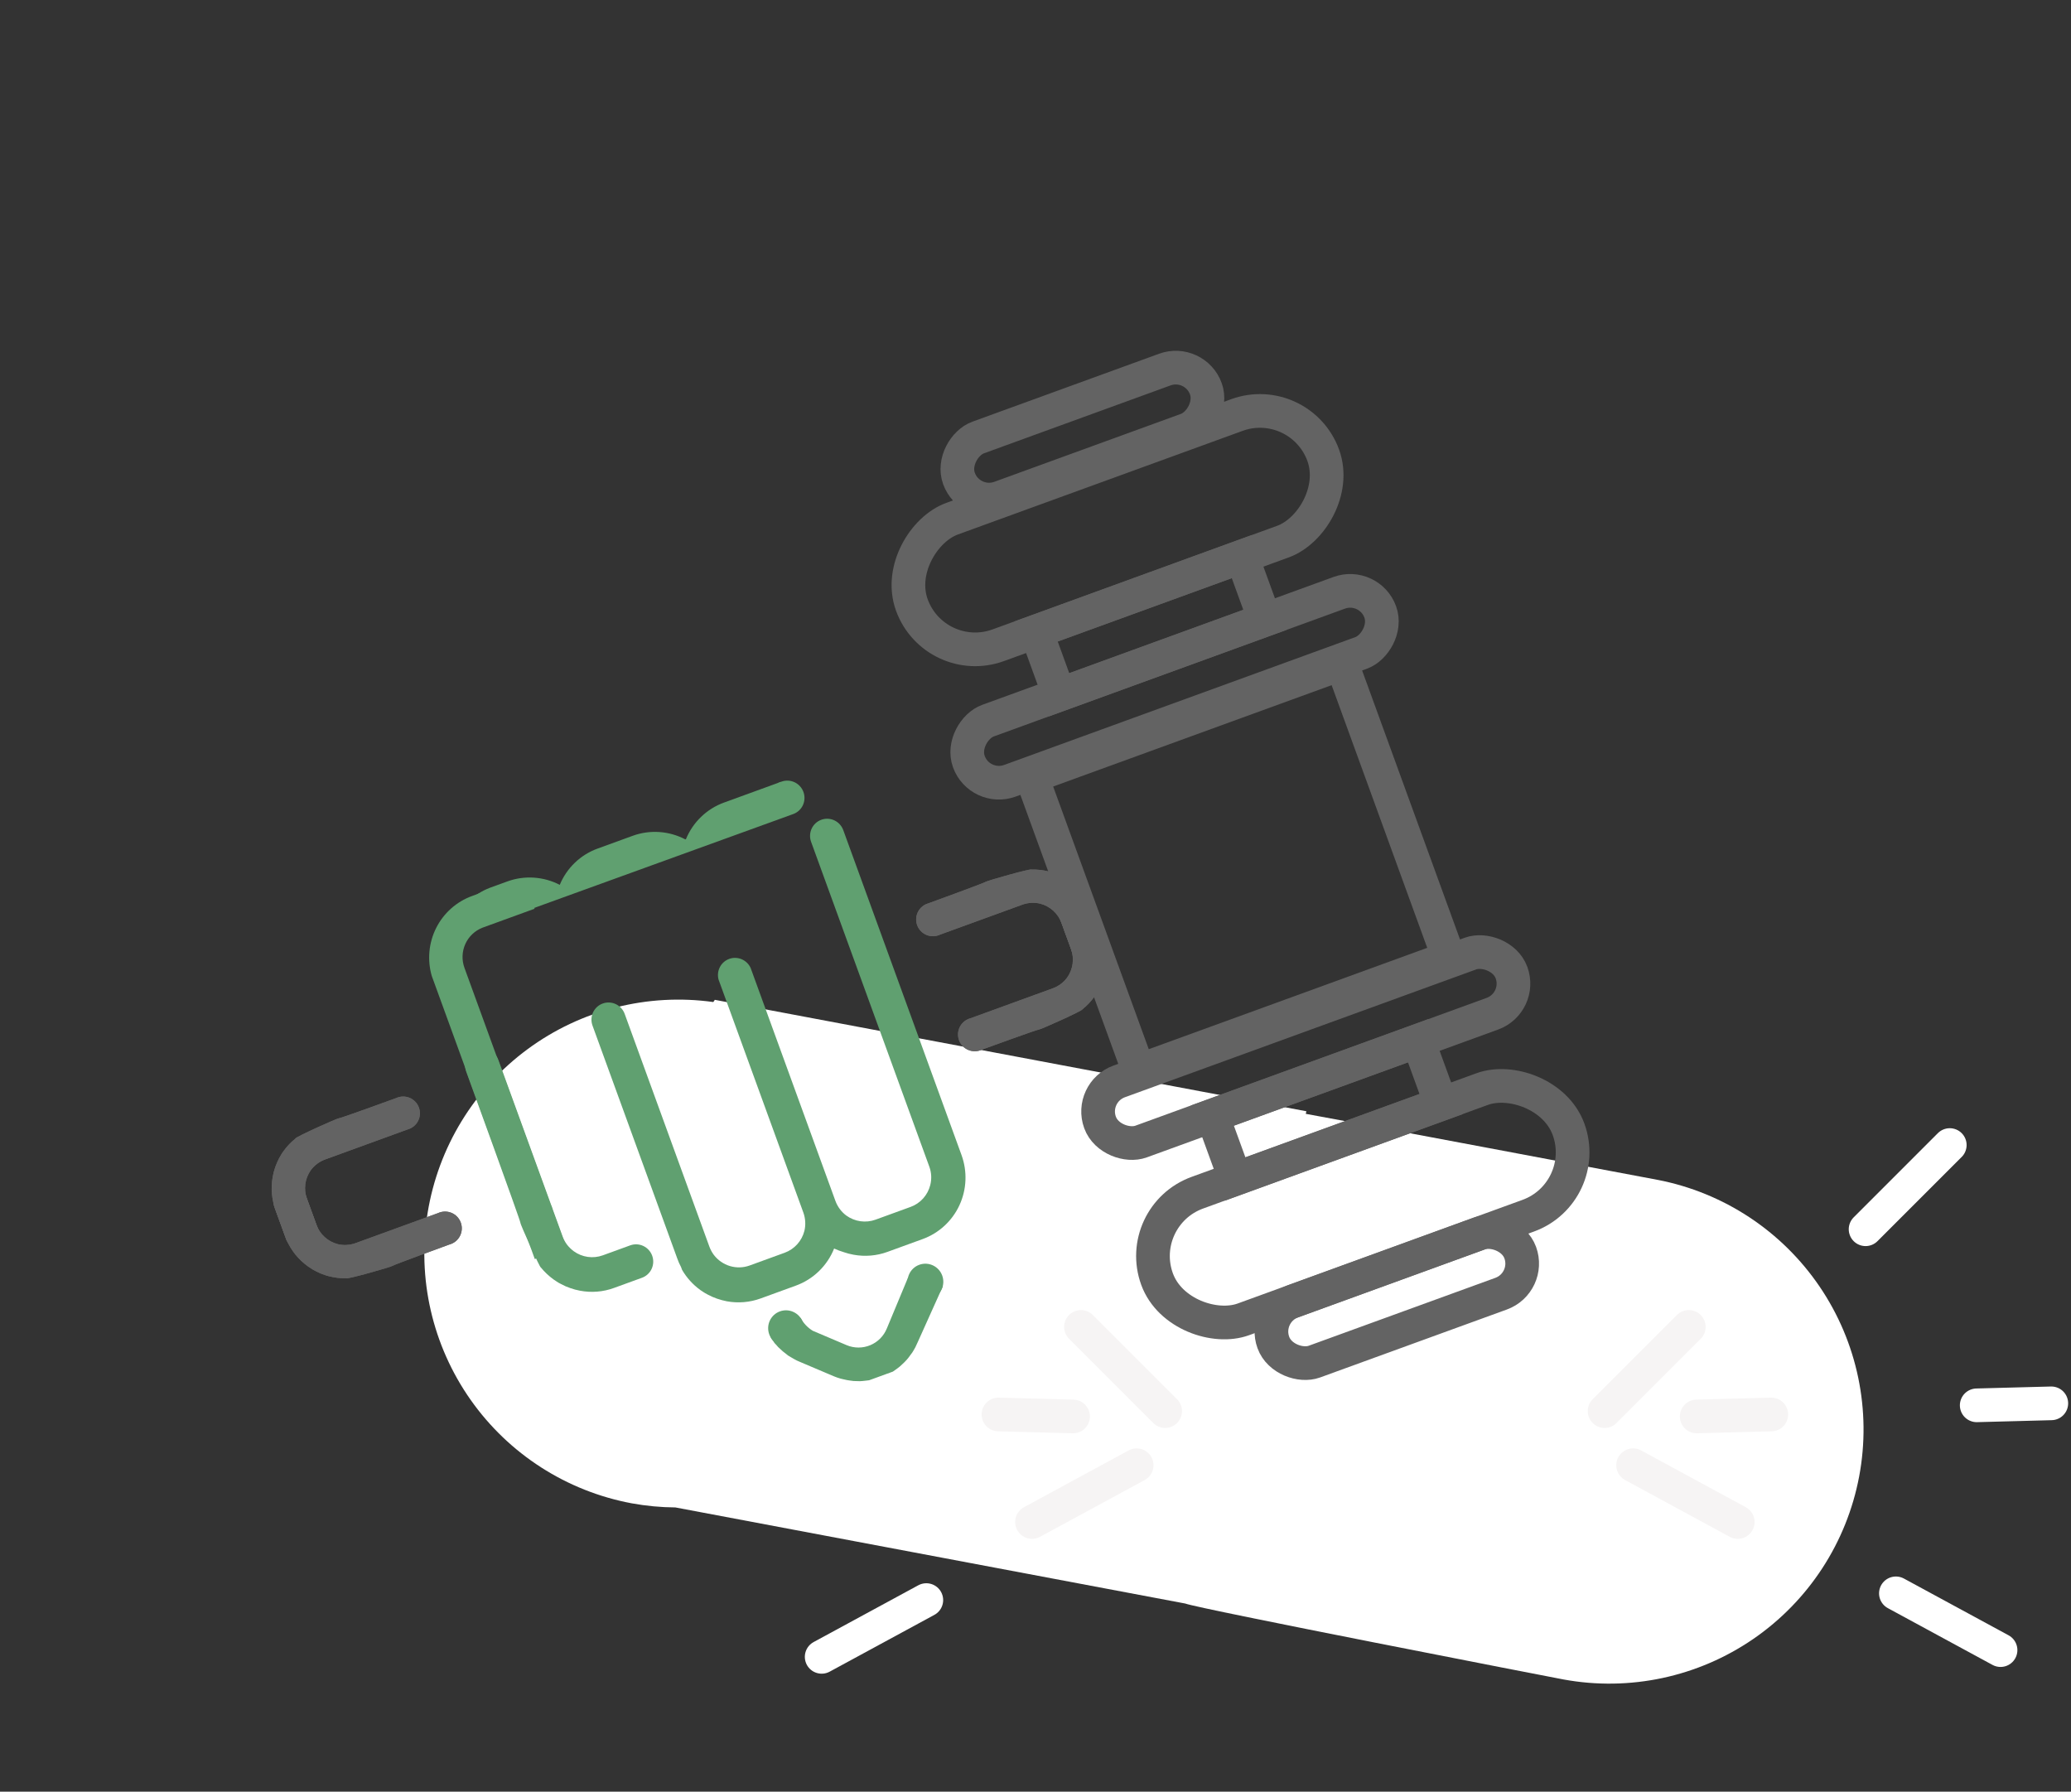 <svg width="615" height="532" viewBox="0 0 615 532" fill="none" xmlns="http://www.w3.org/2000/svg">
<rect x="0" y="0" width="615" height="532" fill="#333333" stroke="none"/>
<path d="M187.628 446.386C168.255 442.78 151.063 431.736 139.73 415.617C128.396 399.497 123.821 379.582 126.984 360.132C130.146 340.683 140.795 323.243 156.652 311.545C172.509 299.847 192.314 294.819 211.831 297.537C211.984 297.31 212.111 297.089 212.272 296.877L387.947 329.97L387.758 330.729C389.321 330.926 490.712 350.046 492.276 350.34C511.862 354.136 529.148 365.532 540.356 382.036C551.565 398.541 555.783 418.811 552.088 438.417C548.394 458.022 537.088 475.368 520.642 486.662C504.196 497.956 483.948 502.279 464.323 498.687C459.957 497.863 355.965 477.686 351.961 476.134L200.57 447.603C196.229 447.571 191.899 447.163 187.628 446.386Z" fill="white"/>
<path d="M87.766 338.049C86.414 339.118 85.219 340.373 84.216 341.775L83.73 342.455L82.874 343.925C82.43 344.786 82.044 345.675 81.719 346.588C81.4 347.52 81.154 348.475 80.982 349.445C80.383 352.747 80.674 356.149 81.826 359.301L84.683 367.149L84.782 367.422C84.962 368.087 85.278 368.708 85.71 369.245C86.142 369.782 86.68 370.223 87.292 370.541C87.903 370.859 88.574 371.046 89.261 371.091C89.948 371.135 90.638 371.037 91.285 370.801C91.932 370.566 92.524 370.198 93.022 369.722C93.519 369.246 93.913 368.671 94.177 368.035C94.441 367.399 94.57 366.714 94.556 366.025C94.542 365.336 94.384 364.658 94.094 364.033C94.045 363.845 93.979 363.662 93.896 363.487L91.138 355.911C90.633 354.511 90.476 353.01 90.679 351.535C90.883 350.061 91.442 348.658 92.307 347.448C92.834 346.734 93.463 346.102 94.174 345.571C94.901 345.024 95.706 344.588 96.561 344.277L104.236 341.483L105.873 340.887L121.026 335.372C121.691 335.193 122.311 334.877 122.848 334.445C123.384 334.013 123.825 333.474 124.143 332.863C124.46 332.252 124.647 331.581 124.692 330.893C124.737 330.206 124.638 329.516 124.402 328.869C124.167 328.221 123.799 327.629 123.323 327.131C122.847 326.633 122.272 326.24 121.636 325.975C121 325.711 120.315 325.582 119.627 325.596C118.938 325.61 118.26 325.767 117.635 326.057L116.987 326.293C116.987 326.293 101.05 332.093 100.578 332.072C100.107 332.05 87.425 337.748 87.766 338.049Z" fill="#636363"/>
<path d="M87.766 338.049C86.414 339.118 85.219 340.373 84.216 341.775L83.73 342.455L82.874 343.925C82.43 344.786 82.044 345.675 81.719 346.588C81.4 347.52 81.154 348.475 80.982 349.445C80.383 352.747 80.674 356.149 81.826 359.301L84.683 367.149L84.782 367.422C84.962 368.087 85.278 368.708 85.71 369.245C86.142 369.782 86.68 370.223 87.292 370.541C87.903 370.859 88.574 371.046 89.261 371.091C89.948 371.135 90.638 371.037 91.285 370.801C91.932 370.566 92.524 370.198 93.022 369.722C93.519 369.246 93.913 368.671 94.177 368.035C94.441 367.399 94.57 366.714 94.556 366.025C94.542 365.336 94.384 364.658 94.094 364.033C94.045 363.845 93.979 363.662 93.896 363.487L91.138 355.911C90.633 354.511 90.476 353.01 90.679 351.535C90.883 350.061 91.442 348.658 92.307 347.448C92.834 346.734 93.463 346.102 94.174 345.571C94.901 345.024 95.706 344.588 96.561 344.277L104.236 341.483L105.873 340.887L121.026 335.372C121.691 335.193 122.311 334.877 122.848 334.445C123.384 334.013 123.825 333.474 124.143 332.863C124.46 332.252 124.647 331.581 124.692 330.893C124.737 330.206 124.638 329.516 124.402 328.869C124.167 328.221 123.799 327.629 123.323 327.131C122.847 326.633 122.272 326.24 121.636 325.975C121 325.711 120.315 325.582 119.627 325.596C118.938 325.61 118.26 325.767 117.635 326.057L116.987 326.293C116.987 326.293 101.05 332.093 100.578 332.072C100.107 332.05 87.425 337.748 87.766 338.049Z" fill="#636363"/>
<path d="M102.868 379.541C101.145 379.591 99.423 379.398 97.753 378.968L96.944 378.76L95.343 378.184C94.45 377.81 93.583 377.377 92.747 376.887C91.904 376.378 91.101 375.805 90.346 375.172C87.764 373.028 85.801 370.234 84.657 367.079L81.801 359.231L81.701 358.958C81.412 358.333 81.254 357.654 81.24 356.965C81.226 356.276 81.355 355.592 81.619 354.956C81.883 354.319 82.277 353.745 82.774 353.269C83.272 352.792 83.864 352.425 84.511 352.189C85.158 351.954 85.847 351.855 86.535 351.9C87.222 351.945 87.893 352.132 88.504 352.45C89.116 352.767 89.654 353.209 90.086 353.745C90.518 354.282 90.834 354.903 91.014 355.568C91.097 355.744 91.163 355.927 91.212 356.114L93.969 363.69C94.483 365.087 95.327 366.339 96.431 367.337C97.534 368.336 98.864 369.051 100.305 369.422C101.167 369.63 102.056 369.71 102.941 369.66C103.85 369.611 104.747 369.428 105.602 369.117L113.277 366.323L114.914 365.728L130.067 360.212C130.691 359.922 131.37 359.766 132.058 359.751C132.747 359.737 133.431 359.867 134.068 360.131C134.704 360.395 135.278 360.789 135.754 361.287C136.231 361.785 136.598 362.377 136.834 363.024C137.07 363.672 137.168 364.361 137.124 365.049C137.079 365.737 136.892 366.407 136.574 367.019C136.257 367.63 135.816 368.169 135.279 368.601C134.743 369.033 134.122 369.349 133.457 369.528L132.809 369.764C132.809 369.764 116.872 375.565 116.525 375.884C116.178 376.204 102.8 379.991 102.868 379.541Z" fill="#636363"/>
<path d="M102.868 379.541C101.145 379.591 99.423 379.398 97.753 378.968L96.944 378.76L95.343 378.184C94.45 377.81 93.583 377.377 92.747 376.887C91.904 376.378 91.101 375.805 90.346 375.172C87.764 373.028 85.801 370.234 84.657 367.079L81.801 359.231L81.701 358.958C81.412 358.333 81.254 357.654 81.24 356.965C81.226 356.276 81.355 355.592 81.619 354.956C81.883 354.319 82.277 353.745 82.774 353.269C83.272 352.792 83.864 352.425 84.511 352.189C85.158 351.954 85.847 351.855 86.535 351.9C87.222 351.945 87.893 352.132 88.504 352.45C89.116 352.767 89.654 353.209 90.086 353.745C90.518 354.282 90.834 354.903 91.014 355.568C91.097 355.744 91.163 355.927 91.212 356.114L93.969 363.69C94.483 365.087 95.327 366.339 96.431 367.337C97.534 368.336 98.864 369.051 100.305 369.422C101.167 369.63 102.056 369.71 102.941 369.66C103.85 369.611 104.747 369.428 105.602 369.117L113.277 366.323L114.914 365.728L130.067 360.212C130.691 359.922 131.37 359.766 132.058 359.751C132.747 359.737 133.431 359.867 134.068 360.131C134.704 360.395 135.278 360.789 135.754 361.287C136.231 361.785 136.598 362.377 136.834 363.024C137.07 363.672 137.168 364.361 137.124 365.049C137.079 365.737 136.892 366.407 136.574 367.019C136.257 367.63 135.816 368.169 135.279 368.601C134.743 369.033 134.122 369.349 133.457 369.528L132.809 369.764C132.809 369.764 116.872 375.565 116.525 375.884C116.178 376.204 102.8 379.991 102.868 379.541Z" fill="#636363"/>
<path d="M306.325 258.201C308.048 258.151 309.77 258.344 311.439 258.774L312.249 258.981L313.85 259.558C314.743 259.932 315.61 260.365 316.446 260.854C317.289 261.364 318.092 261.937 318.847 262.57C321.428 264.714 323.392 267.507 324.535 270.663L327.392 278.511L327.491 278.784C327.781 279.409 327.939 280.088 327.953 280.777C327.967 281.465 327.838 282.15 327.574 282.786C327.31 283.422 326.916 283.997 326.418 284.473C325.921 284.949 325.329 285.317 324.682 285.553C324.035 285.788 323.346 285.887 322.658 285.842C321.971 285.797 321.3 285.61 320.689 285.292C320.077 284.974 319.539 284.533 319.107 283.996C318.675 283.459 318.359 282.839 318.179 282.173C318.096 281.998 318.03 281.815 317.981 281.627L315.223 274.052C314.71 272.655 313.866 271.403 312.762 270.404C311.658 269.406 310.329 268.691 308.888 268.32C308.025 268.112 307.137 268.032 306.252 268.081C305.343 268.131 304.446 268.314 303.591 268.625L295.916 271.418L294.279 272.014L279.126 277.529C278.501 277.819 277.823 277.976 277.134 277.99C276.446 278.004 275.762 277.875 275.125 277.611C274.489 277.346 273.915 276.953 273.438 276.455C272.962 275.957 272.595 275.365 272.359 274.717C272.123 274.07 272.025 273.38 272.069 272.693C272.114 272.005 272.301 271.334 272.618 270.723C272.936 270.112 273.377 269.573 273.914 269.141C274.45 268.709 275.071 268.393 275.736 268.214L276.384 267.978C276.384 267.978 292.321 262.177 292.668 261.858C293.015 261.538 306.393 257.751 306.325 258.201Z" fill="#636363"/>
<path d="M306.325 258.201C308.048 258.151 309.77 258.344 311.439 258.774L312.249 258.981L313.85 259.558C314.743 259.932 315.61 260.365 316.446 260.854C317.289 261.364 318.092 261.937 318.847 262.57C321.428 264.714 323.392 267.507 324.535 270.663L327.392 278.511L327.491 278.784C327.781 279.409 327.939 280.088 327.953 280.777C327.967 281.465 327.838 282.15 327.574 282.786C327.31 283.422 326.916 283.997 326.418 284.473C325.921 284.949 325.329 285.317 324.682 285.553C324.035 285.788 323.346 285.887 322.658 285.842C321.971 285.797 321.3 285.61 320.689 285.292C320.077 284.974 319.539 284.533 319.107 283.996C318.675 283.459 318.359 282.839 318.179 282.173C318.096 281.998 318.03 281.815 317.981 281.627L315.223 274.052C314.71 272.655 313.866 271.403 312.762 270.404C311.658 269.406 310.329 268.691 308.888 268.32C308.025 268.112 307.137 268.032 306.252 268.081C305.343 268.131 304.446 268.314 303.591 268.625L295.916 271.418L294.279 272.014L279.126 277.529C278.501 277.819 277.823 277.976 277.134 277.99C276.446 278.004 275.762 277.875 275.125 277.611C274.489 277.346 273.915 276.953 273.438 276.455C272.962 275.957 272.595 275.365 272.359 274.717C272.123 274.07 272.025 273.38 272.069 272.693C272.114 272.005 272.301 271.334 272.618 270.723C272.936 270.112 273.377 269.573 273.914 269.141C274.45 268.709 275.071 268.393 275.736 268.214L276.384 267.978C276.384 267.978 292.321 262.177 292.668 261.858C293.015 261.538 306.393 257.751 306.325 258.201Z" fill="#636363"/>
<path d="M321.426 299.691C322.778 298.622 323.973 297.367 324.976 295.965L325.462 295.285L326.318 293.814C326.762 292.954 327.148 292.064 327.473 291.152C327.792 290.22 328.038 289.265 328.21 288.295C328.809 284.993 328.518 281.591 327.366 278.439L324.509 270.591L324.41 270.318C324.23 269.652 323.914 269.032 323.482 268.495C323.051 267.958 322.512 267.517 321.9 267.199C321.289 266.881 320.618 266.694 319.931 266.649C319.244 266.604 318.554 266.703 317.907 266.938C317.26 267.174 316.668 267.542 316.171 268.018C315.673 268.494 315.279 269.069 315.015 269.705C314.751 270.341 314.622 271.026 314.636 271.715C314.651 272.403 314.808 273.082 315.098 273.707C315.147 273.895 315.213 274.078 315.296 274.253L318.054 281.828C318.559 283.229 318.716 284.73 318.513 286.205C318.309 287.679 317.751 289.082 316.885 290.292C316.358 291.005 315.729 291.638 315.019 292.169C314.291 292.715 313.486 293.151 312.631 293.463L304.956 296.256L303.319 296.852L288.167 302.367C287.501 302.547 286.881 302.863 286.344 303.295C285.808 303.727 285.367 304.265 285.049 304.877C284.732 305.488 284.545 306.159 284.5 306.847C284.456 307.534 284.554 308.224 284.79 308.871C285.026 309.519 285.393 310.11 285.869 310.608C286.346 311.106 286.92 311.5 287.556 311.764C288.192 312.029 288.877 312.158 289.565 312.144C290.254 312.13 290.932 311.973 291.557 311.683L292.205 311.447C292.205 311.447 308.142 305.647 308.614 305.668C309.085 305.69 321.768 299.992 321.426 299.691Z" fill="#636363"/>
<path d="M321.426 299.691C322.778 298.622 323.973 297.367 324.976 295.965L325.462 295.285L326.318 293.814C326.762 292.954 327.148 292.064 327.473 291.152C327.792 290.22 328.038 289.265 328.21 288.295C328.809 284.993 328.518 281.591 327.366 278.439L324.509 270.591L324.41 270.318C324.23 269.652 323.914 269.032 323.482 268.495C323.051 267.958 322.512 267.517 321.9 267.199C321.289 266.881 320.618 266.694 319.931 266.649C319.244 266.604 318.554 266.703 317.907 266.938C317.26 267.174 316.668 267.542 316.171 268.018C315.673 268.494 315.279 269.069 315.015 269.705C314.751 270.341 314.622 271.026 314.636 271.715C314.651 272.403 314.808 273.082 315.098 273.707C315.147 273.895 315.213 274.078 315.296 274.253L318.054 281.828C318.559 283.229 318.716 284.73 318.513 286.205C318.309 287.679 317.751 289.082 316.885 290.292C316.358 291.005 315.729 291.638 315.019 292.169C314.291 292.715 313.486 293.151 312.631 293.463L304.956 296.256L303.319 296.852L288.167 302.367C287.501 302.547 286.881 302.863 286.344 303.295C285.808 303.727 285.367 304.265 285.049 304.877C284.732 305.488 284.545 306.159 284.5 306.847C284.456 307.534 284.554 308.224 284.79 308.871C285.026 309.519 285.393 310.11 285.869 310.608C286.346 311.106 286.92 311.5 287.556 311.764C288.192 312.029 288.877 312.158 289.565 312.144C290.254 312.13 290.932 311.973 291.557 311.683L292.205 311.447C292.205 311.447 308.142 305.647 308.614 305.668C309.085 305.69 321.768 299.992 321.426 299.691Z" fill="#636363"/>
<path d="M280 381.908L269.679 379.263L263.36 394.445C262.907 395.562 262.238 396.577 261.393 397.432C260.548 398.287 259.542 398.965 258.434 399.427C257.326 399.889 256.137 400.127 254.935 400.126C253.734 400.126 252.543 399.887 251.431 399.423L241.345 395.142C239.829 394.213 238.586 392.895 237.744 391.324L228.895 397.169C229.019 397.394 229.163 397.608 229.325 397.808L229.802 398.469C229.93 398.82 230.289 399.047 230.509 399.325C230.704 399.525 230.887 399.738 231.056 399.961L231.889 400.731C232.075 400.923 232.273 401.103 232.48 401.271C232.77 401.524 233.094 401.763 233.418 402.003L234.032 402.495L235.191 403.187L235.741 403.504C236.325 403.846 236.935 404.143 237.564 404.391V404.391L247.651 408.671C248.271 408.927 248.905 409.148 249.549 409.332L250.2 409.493L251.489 409.779L252.244 409.902L253.447 410.06L254.247 410.087L255.363 410.118L256.172 410.062L257.273 409.94L258.104 409.836L259.115 409.468L259.882 409.189L260.893 408.821L263.09 408.022L263.508 407.869C263.775 407.811 264.033 407.717 264.275 407.59L265.147 407.273L265.837 406.783L266.619 406.22L267.262 405.708L267.971 405.052C268.188 404.871 268.394 404.676 268.588 404.47L269.271 403.744L269.793 403.117L270.425 402.25L270.878 401.648C271.115 401.324 271.291 400.941 271.516 400.581L271.828 400.03L272.624 398.309L280 381.908Z" fill="#60A070"/>
<path d="M235.249 399.431C238.002 398.429 239.416 395.368 238.407 392.596C237.398 389.823 234.348 388.388 231.594 389.39C228.84 390.392 227.426 393.452 228.436 396.225C229.445 398.998 232.495 400.433 235.249 399.431Z" fill="#60A070"/>
<path d="M276.643 385.591C279.397 384.589 280.811 381.529 279.802 378.756C278.793 375.983 275.742 374.548 272.989 375.55C270.235 376.553 268.821 379.613 269.83 382.385C270.84 385.158 273.89 386.593 276.643 385.591Z" fill="#60A070"/>
<path d="M250.54 371.8C251.494 372.13 252.472 372.385 253.464 372.564C256.842 373.188 260.32 372.897 263.541 371.72L274 367.913C278.827 366.156 282.753 362.54 284.916 357.861C287.078 353.182 287.299 347.823 285.53 342.962L271.831 305.327L250.632 247.083C250.568 246.907 250.492 246.697 250.415 246.486C249.951 245.21 249.002 244.17 247.778 243.594C246.554 243.018 245.155 242.954 243.888 243.415C242.621 243.876 241.591 244.825 241.023 246.053C240.456 247.281 240.398 248.687 240.862 249.963C240.939 250.174 241.003 250.349 241.079 250.56L255.659 290.618L274.251 341.7L275.964 346.404C276.612 348.155 276.713 350.06 276.253 351.865C275.885 353.343 275.163 354.706 274.151 355.837C273.138 356.968 271.865 357.832 270.442 358.354L259.983 362.161C258.552 362.677 257.017 362.835 255.509 362.622C254 362.409 252.565 361.831 251.325 360.938C250.594 360.395 249.946 359.747 249.401 359.015C248.84 358.265 248.392 357.436 248.072 356.556L222.899 287.394C222.36 286.231 221.407 285.312 220.23 284.818C219.052 284.324 217.735 284.291 216.538 284.727C215.342 285.162 214.354 286.034 213.769 287.169C213.185 288.304 213.046 289.621 213.38 290.858L238.554 360.021C238.874 360.901 239.063 361.823 239.116 362.758C239.169 363.669 239.089 364.582 238.878 365.469C238.502 366.95 237.774 368.315 236.756 369.448C235.737 370.58 234.459 371.446 233.032 371.97L222.572 375.777C220.709 376.444 218.681 376.499 216.779 375.934C214.878 375.368 213.201 374.212 211.99 372.631C211.43 371.881 210.982 371.053 210.661 370.172L185.667 301.502C185.667 301.502 185.565 301.221 185.501 301.045C185.037 299.77 184.088 298.729 182.864 298.153C181.64 297.577 180.241 297.513 178.974 297.974C177.707 298.435 176.677 299.384 176.109 300.612C175.542 301.84 175.484 303.247 175.948 304.522C175.978 304.657 176.025 304.786 176.089 304.908L201.121 373.685C201.425 374.559 201.8 375.406 202.241 376.219C202.326 376.506 202.429 376.787 202.548 377.062C203.919 379.411 205.764 381.449 207.962 383.043L208.693 383.532C209.149 383.843 209.651 384.138 210.199 384.415C211.075 384.886 211.986 385.285 212.924 385.61C213.869 385.934 214.834 386.194 215.813 386.388C219.191 387.012 222.669 386.72 225.89 385.543L236.349 381.736C238.906 380.805 241.238 379.344 243.193 377.447C245.148 375.551 246.684 373.261 247.701 370.726V370.726C248.622 371.148 249.571 371.507 250.54 371.8V371.8ZM246.233 351.938L223.117 288.428C223.04 288.217 222.964 288.006 222.887 287.796L246.233 351.938Z" fill="#60A070"/>
<path d="M235.565 241.713C236.832 241.252 237.862 240.303 238.43 239.075C238.997 237.847 239.055 236.44 238.591 235.165C238.127 233.889 237.178 232.849 235.954 232.273C234.73 231.697 233.331 231.632 232.064 232.094C231.651 232.183 231.252 232.328 230.878 232.525L214.98 238.312C212.449 239.235 210.139 240.677 208.196 242.548C206.253 244.418 204.72 246.676 203.694 249.178L203.52 249.242C201.126 247.985 198.5 247.24 195.809 247.056C193.119 246.872 190.422 247.252 187.89 248.172L177.43 251.978C174.921 252.893 172.63 254.321 170.701 256.173C168.772 258.024 167.247 260.259 166.224 262.737C163.838 261.503 161.228 260.775 158.555 260.599C155.882 260.422 153.204 260.801 150.689 261.712L145.459 263.615C142.99 264.561 140.741 266.004 138.849 267.854C136.957 269.705 135.461 271.926 134.452 274.38L134.278 274.444L135.556 277.954L235.565 241.713Z" fill="#60A070"/>
<path d="M168.069 370.205L138.577 289.177L137.913 287.351C137.084 285.047 137.183 282.512 138.189 280.289C139.194 278.066 141.027 276.33 143.295 275.452V275.452L158.74 269.831L157.463 266.32C155.103 265.103 152.521 264.388 149.878 264.221C147.235 264.054 144.589 264.438 142.105 265.349L140.188 266.047C135.567 267.727 131.76 271.11 129.537 275.513C127.314 279.917 126.84 285.012 128.211 289.769V289.769L129.323 292.823L158.815 373.852L168.298 370.4L168.069 370.205Z" fill="#60A070"/>
<path d="M160.579 376.311C161.685 377.666 162.961 378.873 164.373 379.9L165.104 380.39C165.579 380.729 166.083 381.025 166.61 381.273C167.48 381.755 168.392 382.155 169.335 382.468C170.276 382.806 171.242 383.066 172.224 383.245C175.615 383.894 179.113 383.61 182.348 382.423L190.646 379.403C191.913 378.942 192.944 377.993 193.511 376.765C194.079 375.537 194.137 374.13 193.672 372.854C193.208 371.579 192.259 370.538 191.035 369.962C189.811 369.386 188.412 369.322 187.145 369.783L179.022 372.74C177.592 373.262 176.056 373.424 174.546 373.211C173.037 372.998 171.601 372.416 170.364 371.517C169.633 370.966 168.975 370.324 168.405 369.606C167.844 368.857 167.397 368.028 167.076 367.148L164.214 359.284C164.045 358.697 163.835 358.122 163.587 357.563L147.985 314.697L161.939 353.035L147.985 314.697C147.521 313.421 146.572 312.381 145.348 311.805C144.124 311.229 142.725 311.165 141.458 311.626C140.191 312.087 139.161 313.036 138.593 314.264C138.026 315.492 137.968 316.898 138.432 318.174C138.494 318.403 138.575 318.626 138.675 318.841C138.675 318.841 154.609 362.62 154.541 363.083C154.472 363.545 160.425 376.646 160.579 376.311Z" fill="#60A070"/>
<rect x="398.429" y="197.036" width="93" height="98" transform="rotate(70 398.429 197.036)" stroke="#636363" stroke-width="10"/>
<rect x="386.102" y="116.389" width="40" height="130" rx="20" transform="rotate(70 386.102 116.389)" stroke="#636363" stroke-width="10"/>
<rect x="406.623" y="172.77" width="19" height="130" rx="9.5" transform="rotate(70 406.623 172.77)" stroke="#636363" stroke-width="10"/>
<rect x="354.83" y="106.487" width="19" height="78" rx="9.5" transform="rotate(70 354.83 106.487)" stroke="#636363" stroke-width="10"/>
<rect x="368.773" y="165.263" width="20" height="65" transform="rotate(70 368.773 165.263)" stroke="#636363" stroke-width="10"/>
<rect x="-6.409" y="-2.988" width="40" height="130" rx="20" transform="matrix(-0.342 -0.94 -0.94 0.342 467.633 349.131)" stroke="#636363" stroke-width="10"/>
<rect x="-6.409" y="-2.988" width="19" height="130" rx="9.5" transform="matrix(-0.342 -0.94 -0.94 0.342 447.112 292.749)" stroke="#636363" stroke-width="10"/>
<rect x="-6.409" y="-2.988" width="19" height="78" rx="9.5" transform="matrix(-0.342 -0.94 -0.94 0.342 449.7 375.878)" stroke="#636363" stroke-width="10"/>
<rect x="-6.409" y="-2.988" width="20" height="65" transform="matrix(-0.342 -0.94 -0.94 0.342 422.943 322.83)" stroke="#636363" stroke-width="10"/>
<path d="M476.5 419L501.5 394" stroke="#F6F4F4" stroke-width="10" stroke-linecap="round"/>
<path d="M503.846 420.586L526 420" stroke="#F6F4F4" stroke-width="10" stroke-linecap="round"/>
<path d="M484.961 435.072L516.039 451.928" stroke="#F6F4F4" stroke-width="10" stroke-linecap="round"/>
<path d="M554 365L579 340" stroke="white" stroke-width="10" stroke-linecap="round"/>
<path d="M587 417.281L609.154 416.694" stroke="white" stroke-width="10" stroke-linecap="round"/>
<path d="M563 473.112L594.079 489.967" stroke="white" stroke-width="10" stroke-linecap="round"/>
<path d="M346 419L321 394" stroke="#F6F4F4" stroke-width="10" stroke-linecap="round"/>
<path d="M318.654 420.586L296.5 420" stroke="#F6F4F4" stroke-width="10" stroke-linecap="round"/>
<path d="M337.539 435.072L306.461 451.928" stroke="#F6F4F4" stroke-width="10" stroke-linecap="round"/>
<path d="M275.079 475.112L244 491.967" stroke="white" stroke-width="10" stroke-linecap="round"/>
</svg>
